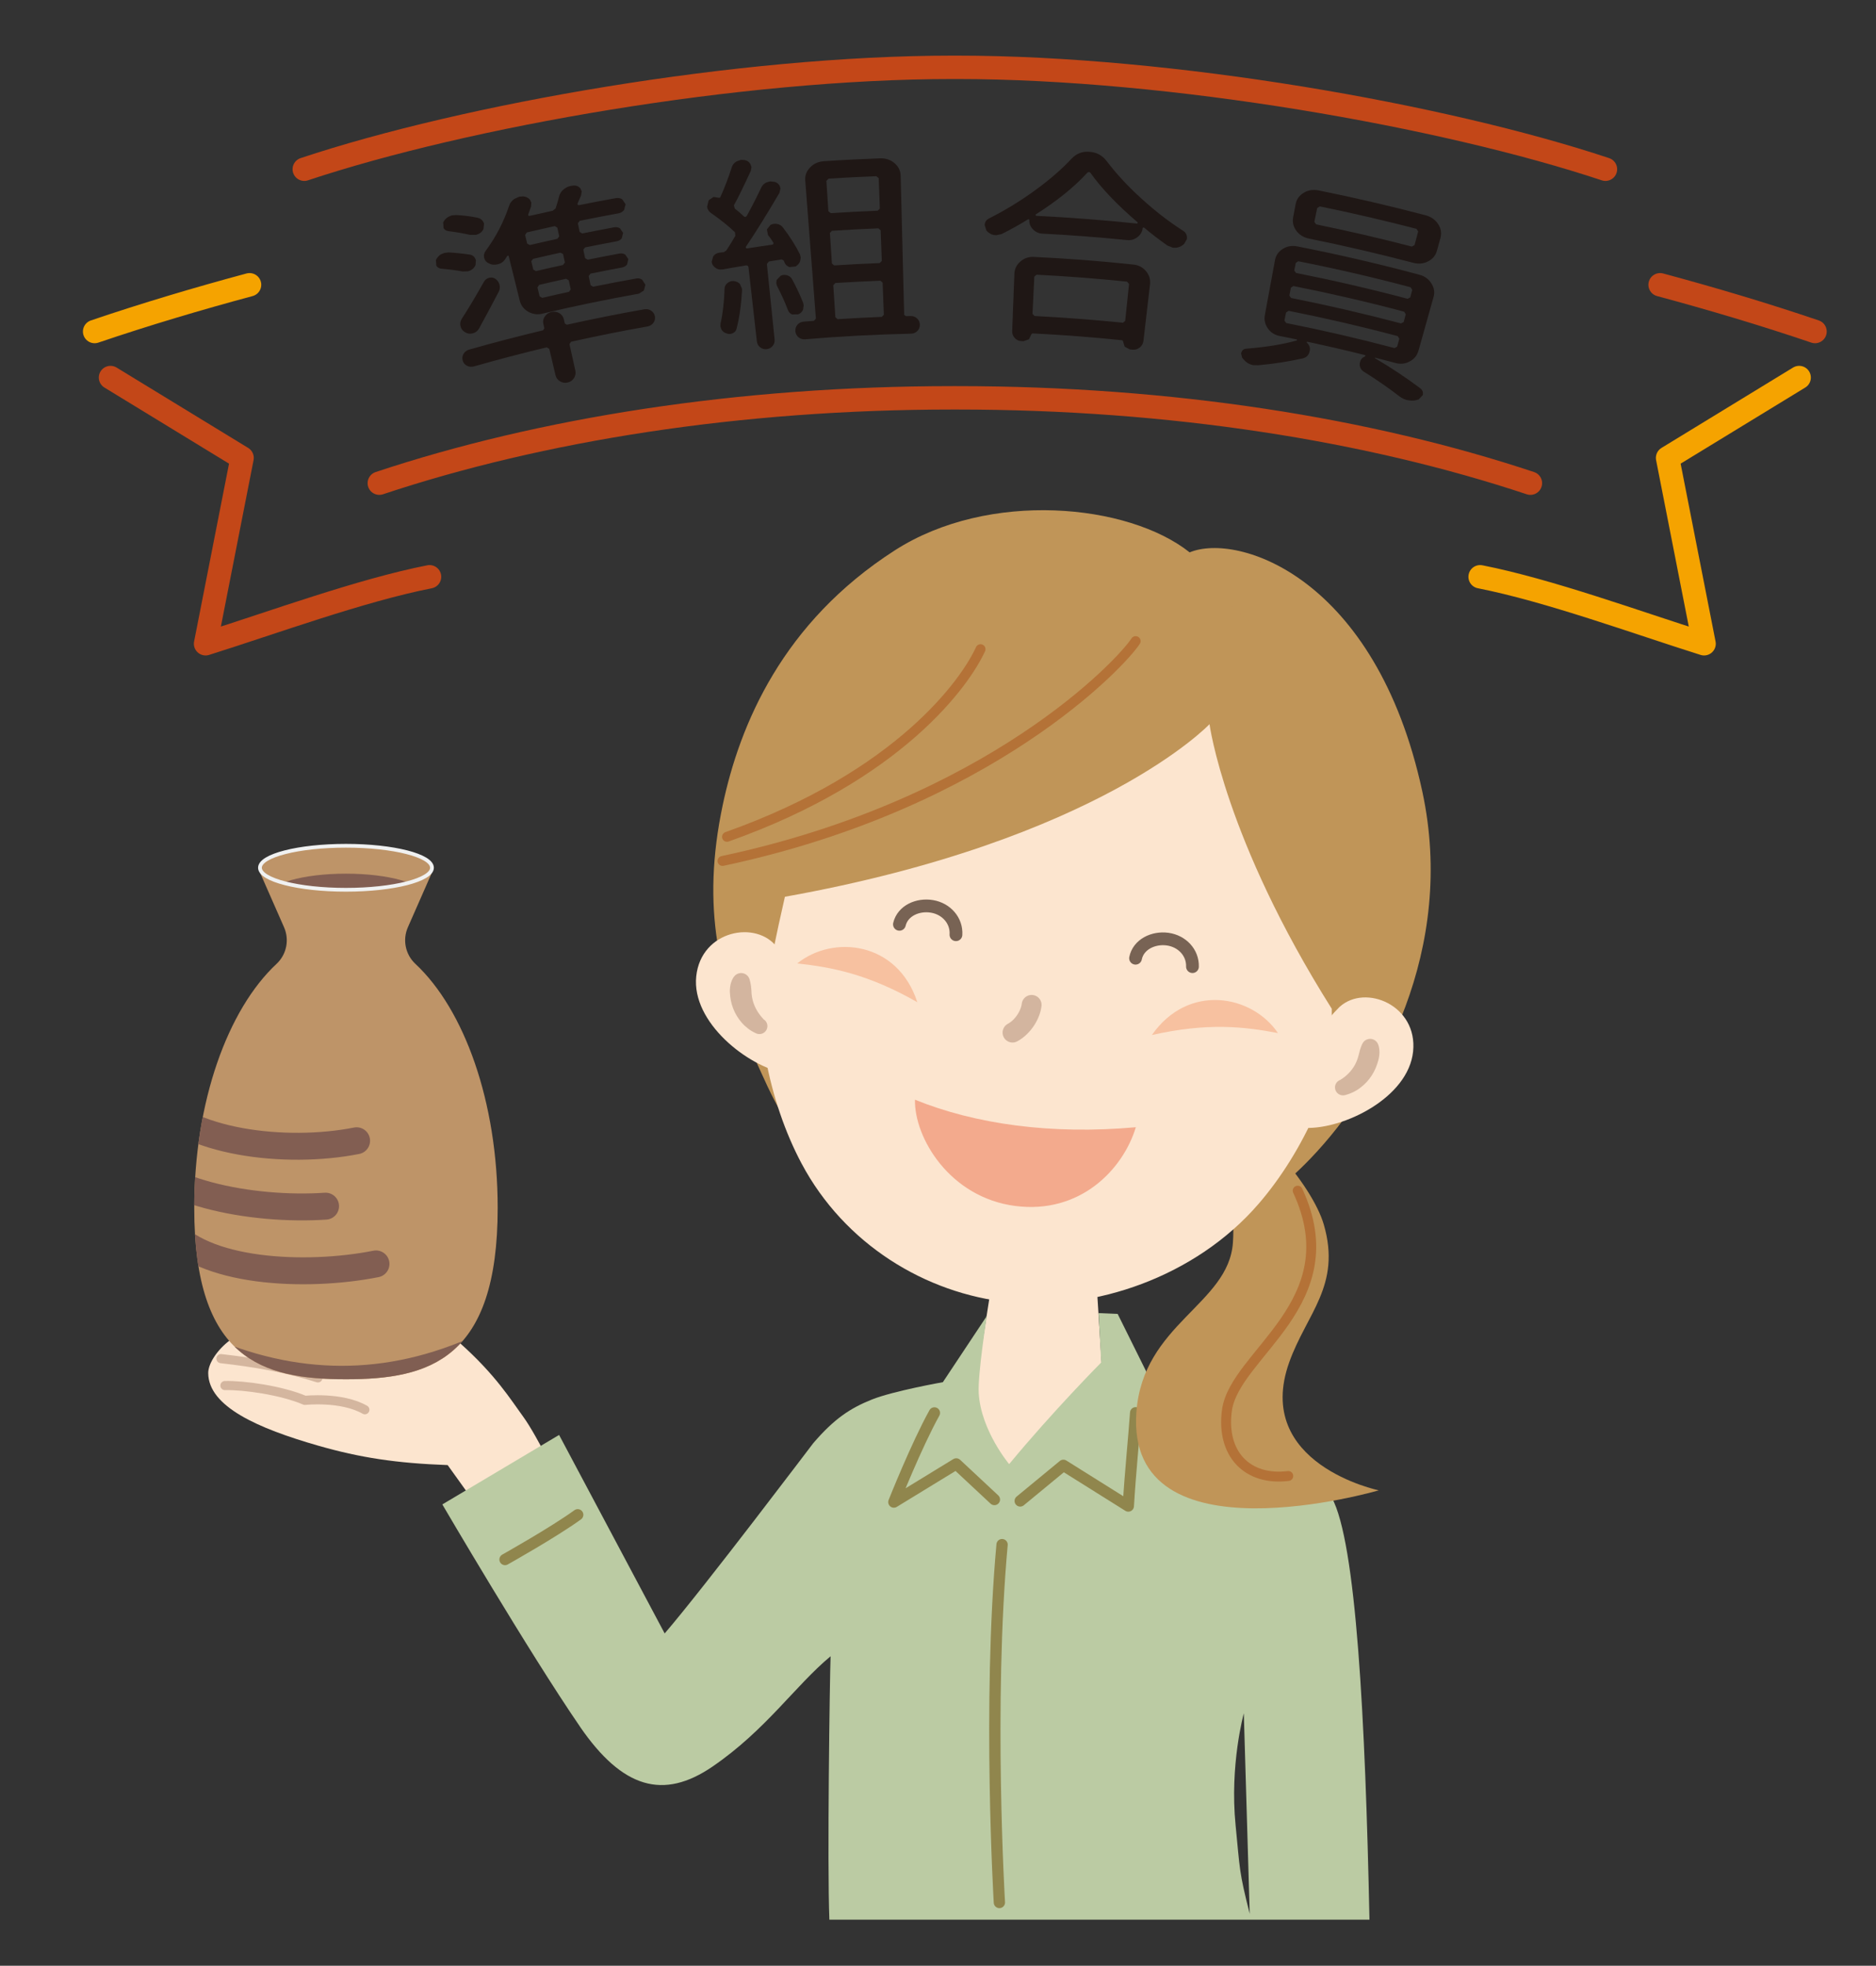 <?xml version="1.0" encoding="UTF-8"?><svg id="_レイヤー_2" xmlns="http://www.w3.org/2000/svg" width="383.99" height="402.37" xmlns:xlink="http://www.w3.org/1999/xlink" viewBox="0 0 383.99 402.37"><rect x="0" y="0" width="383.99" height="402.37" fill="#333333" stroke="none"/><defs><style>.cls-1,.cls-2,.cls-3,.cls-4,.cls-5,.cls-6,.cls-7,.cls-8,.cls-9,.cls-10,.cls-11,.cls-12{fill:none;}.cls-13{fill:#d3b59f;}.cls-2{stroke:#afb0b0;}.cls-2,.cls-3,.cls-4,.cls-5,.cls-6,.cls-7,.cls-8,.cls-9,.cls-10,.cls-11,.cls-12{stroke-linecap:round;stroke-linejoin:round;}.cls-2,.cls-11{stroke-width:1.87px;}.cls-14{fill:#1f1715;}.cls-3{stroke:#d3b59f;stroke-width:4.07px;}.cls-15{fill:#f3aa8d;}.cls-16{fill:#f7c1a0;}.cls-17{fill:#c09558;}.cls-4{stroke:#825e52;}.cls-4,.cls-12{stroke-width:5.51px;}.cls-5{stroke:#f0f1f1;stroke-width:.77px;}.cls-6{stroke:#c34718;}.cls-6,.cls-10{stroke-width:4.79px;}.cls-18{clip-path:url(#clippath-1);}.cls-19{clip-path:url(#clippath-2);}.cls-7{stroke:#786354;stroke-width:2.61px;}.cls-20{fill:#fce5cf;}.cls-8{stroke:#90864d;stroke-width:2.31px;}.cls-21{fill:#be9468;}.cls-21,.cls-22{fill-rule:evenodd;}.cls-9{stroke:#b47237;stroke-width:2.03px;}.cls-10{stroke:#f5a300;}.cls-11{stroke:#d4b69f;}.cls-23{fill:#bbcba3;}.cls-12{stroke:#805e52;}.cls-24{clip-path:url(#clippath);}.cls-22{fill:#825e52;}.cls-25{fill:#d4b69f;}</style><clipPath id="clippath"><path class="cls-1" d="M203.12,261.84l-3.05,19.52-9.6,2.4s-2.38,16.89,12.78,19.27c25.98-.22,31.82-19.92,31.82-19.92l-9.47-2.15-1.27-20.19-21.21,1.07Z"/></clipPath><clipPath id="clippath-1"><path class="cls-1" d="M55.38,175.83c-.75,0-1.44.37-1.85,1-.41.62-.47,1.4-.17,2.09,0,0,2.77,6.29,4.78,10.87,1.13,2.57.52,5.57-1.54,7.49-10,9.34-16.85,28.21-16.85,49.96,0,31.01,13.92,35.08,31.06,35.08s31.05-4.07,31.05-35.08c0-21.74-6.84-40.62-16.85-49.96-2.04-1.92-2.66-4.92-1.53-7.49,2.01-4.58,4.78-10.87,4.78-10.87.3-.69.23-1.47-.17-2.09-.41-.63-1.1-1-1.85-1h-30.88Z"/></clipPath><clipPath id="clippath-2"><path class="cls-1" d="M53.21,177.62c0,2.49,7.89,4.5,17.6,4.5s17.61-2.02,17.61-4.5-7.89-4.5-17.61-4.5-17.6,2.02-17.6,4.5"/></clipPath></defs><path class="cls-14" d="M131.88,63.31c.52-.09.99,0,1.41.29.42.28.67.67.76,1.17.08.49-.03.94-.33,1.34-.3.39-.71.63-1.22.72-5.22.92-10.42,1.97-15.61,3.12l-.33.5c.4,1.8.8,3.59,1.2,5.38.13.56.03,1.06-.26,1.55-.31.48-.74.79-1.31.92-.57.13-1.1.04-1.58-.26-.48-.3-.78-.72-.91-1.26-.43-1.79-.85-3.58-1.27-5.36l-.52-.32c-4.98,1.19-9.95,2.49-14.89,3.9-.5.14-.99.1-1.42-.12-.45-.23-.75-.57-.89-1.06-.14-.48-.08-.94.17-1.39.26-.43.65-.73,1.15-.87,5.02-1.43,10.07-2.74,15.13-3.95l.26-.41-.2-.87c-.13-.55-.04-1.06.28-1.53.32-.48.76-.79,1.36-.93.59-.13,1.13-.05,1.63.23.49.3.8.72.92,1.26l.2.87.42.24c5.26-1.17,10.54-2.23,15.85-3.16M96.08,52.1c.54.06.92.33,1.17.77l.16.4-.08.98c-.19.48-.54.85-1.05,1.11l-.47.17-1.1.04c-1.25-.23-2.7-.43-4.35-.57-.46-.04-.81-.24-1.05-.61l-.09-1.15c.22-.48.56-.87,1.02-1.18l.7-.28.85-.11c1.48.08,2.91.23,4.29.44M98.06,67.22c-.26.51-.68.84-1.25,1-.58.17-1.11.1-1.59-.2-.49-.27-.79-.65-.93-1.14-.17-.59-.08-1.15.27-1.69,1.46-2.26,2.95-4.76,4.5-7.53.24-.41.59-.68,1.07-.8.48-.12.9-.04,1.29.23.42.3.7.69.82,1.18.13.49.08.97-.15,1.43-1.22,2.34-2.56,4.85-4.02,7.52M97.74,44.57c.56.12.95.41,1.2.87l.14.35-.12,1.08c-.2.48-.57.84-1.13,1.07l-.4.14h-1.22c-1.32-.31-2.77-.56-4.36-.76-.47-.04-.82-.25-1.06-.62l-.08-1.16c.22-.49.59-.89,1.11-1.18l.66-.27.92-.07c1.53.08,2.98.26,4.33.55M111.05,64.21c-1.05.24-2.01.11-2.93-.4-.91-.53-1.48-1.27-1.73-2.25-.76-3.05-1.51-6.11-2.27-9.15l-.12-.1-.17.09-.48.73c-.35.5-.83.81-1.42.96h-.05c-.66.18-1.26.12-1.81-.17-.5-.22-.81-.58-.96-1.09-.14-.55-.03-1.05.33-1.53,2.07-2.8,3.66-5.86,4.78-9.22.19-.57.55-1.02,1.09-1.38l.97-.44.77-.06c.59.04,1.07.26,1.42.67l.28.58-.05.82c-.18.5-.37,1.05-.59,1.65l.03.23.27.04c1.58-.35,3.16-.72,4.74-1.06l.57-.47c.26-.74.49-1.54.7-2.39.15-.66.51-1.2,1.07-1.6.42-.32.88-.53,1.37-.62l.52-.07c.6-.04,1.09.17,1.43.61l.26.59-.12.79c-.29.68-.54,1.27-.76,1.74l.07.23.23.06c2.5-.51,5.02-.99,7.53-1.44.5-.09.93-.01,1.33.23l.7,1.01-.31,1.19c-.29.36-.67.59-1.16.68-2.64.48-5.28.99-7.93,1.53l-.37.5c.12.59.24,1.18.36,1.77l.54.32c2.17-.44,4.34-.86,6.51-1.26.46-.08.86-.01,1.21.21l.64.93-.27,1.1c-.25.33-.6.54-1.05.62-2.15.4-4.3.82-6.45,1.25l-.37.46c.12.57.24,1.15.36,1.74l.53.32c2.16-.44,4.32-.86,6.49-1.26.45-.07.85-.01,1.2.21l.63.93-.26,1.1c-.25.33-.6.53-1.04.62-2.15.4-4.31.81-6.45,1.25l-.36.5c.12.62.25,1.24.38,1.86l.52.32c2.94-.6,5.88-1.16,8.83-1.68.44-.09.84,0,1.21.25l.66,1.02-.3,1.18-1.02.65c-6.6,1.18-13.18,2.53-19.73,4.09M114.1,48.88l.36-.51c-.12-.59-.25-1.18-.38-1.77l-.54-.32c-1.91.42-3.8.85-5.7,1.29l-.36.52c.14.58.28,1.17.42,1.77l.55.3c1.89-.44,3.77-.87,5.65-1.28M115.26,54.23l.36-.51c-.12-.58-.25-1.15-.37-1.73l-.53-.27c-1.87.41-3.74.83-5.61,1.27l-.36.47c.13.58.27,1.16.41,1.72l.54.31c1.85-.44,3.71-.85,5.57-1.25M116.47,59.74l.35-.5c-.13-.62-.26-1.24-.4-1.86l-.53-.32c-1.85.4-3.69.82-5.53,1.25l-.35.52c.15.61.29,1.22.44,1.83l.54.31c1.82-.43,3.65-.84,5.49-1.24"/><path class="cls-14" d="M160.41,53.32l-.43-.22c-.87.14-1.74.29-2.61.43l-.4.51c.53,5.15,1.05,10.29,1.58,15.44.05.51-.08.94-.4,1.33s-.73.6-1.22.66c-.5.06-.94-.07-1.33-.38-.4-.3-.62-.71-.68-1.22-.57-5.07-1.15-10.15-1.72-15.22l-.17-.28-.32-.05c-1.79.3-3.39.57-4.76.83h-.13c-.48.08-.91-.02-1.3-.28-.49-.3-.78-.73-.85-1.28l.31-1.11c.28-.4.67-.65,1.17-.75l.99-.11.51-.33c.57-.84,1.18-1.84,1.87-3.03l-.08-.71c-1.21-1.19-2.83-2.49-4.88-3.93-.48-.34-.76-.76-.82-1.3l.27-1.18.15-.23.89-.6,1.13.18.23-.06c.91-2.01,1.7-4.07,2.37-6.18.16-.53.5-.94,1.01-1.22l.87-.31.77.04c.55.11.95.39,1.18.85l.21.61-.15.78c-1.44,3.11-2.58,5.47-3.45,7.03l.17.65c.74.57,1.38,1.12,1.91,1.65l.28.08.26-.18c1.11-2.02,2.09-3.96,2.97-5.82.23-.5.6-.86,1.11-1.08l.73-.2.9.09c.52.15.87.45,1.07.87l.13.5-.2.87c-2.49,4.25-4.78,7.95-6.88,11.06v.24l.22.09c1.72-.27,3.45-.53,5.19-.77l.23-.13v-.27c-.35-.58-.73-1.11-1.11-1.58l-.23-1.14.75-.93c.44-.22.9-.28,1.38-.18.47.09.86.32,1.14.69,1.49,1.95,2.66,3.81,3.52,5.56l.14.62-.12.73c-.17.46-.48.82-.93,1.09l-1.24.13c-.44-.14-.76-.42-.97-.82l-.23-.53ZM148.3,59.15c0-.45.18-.84.54-1.16.36-.34.79-.49,1.31-.46.47.02.91.22,1.28.57l.42.93.04.33c-.17,3.08-.55,5.7-1.12,7.89-.08.44-.35.76-.79.96-.44.2-.87.21-1.29.03-.46-.14-.79-.4-1.02-.8l-.22-.64.05-.65c.44-1.92.71-4.25.81-6.98M159.03,58.49l-.14-.54.07-.64.85-.88c.43-.19.87-.2,1.33-.07.46.15.79.42,1.01.83.89,1.66,1.65,3.28,2.27,4.87l.08.5-.14.86c-.2.43-.51.74-.97.92l-1.26.03c-.42-.19-.71-.5-.87-.94-.55-1.47-1.29-3.12-2.23-4.94M185.05,64.42l.36.29.99-.02c.51-.01.95.15,1.32.5.36.34.55.77.56,1.27,0,.51-.16.94-.51,1.3-.35.34-.77.53-1.29.54-7.24.16-14.47.54-21.69,1.15-.5.04-.96-.09-1.34-.41-.39-.32-.6-.73-.65-1.23-.05-.51.1-.95.42-1.34.33-.37.75-.59,1.27-.63.7-.05,1.41-.12,2.11-.17l.4-.45c-.72-9.42-1.46-18.85-2.18-28.28-.08-1.01.25-1.89,1-2.67.74-.78,1.68-1.19,2.81-1.27,3.84-.26,7.69-.45,11.53-.59,1.13-.04,2.11.29,2.93.98.82.71,1.23,1.55,1.26,2.56.24,9.5.48,18.99.72,28.48M179.86,36.47l-.48-.4c-3.27.12-6.53.29-9.79.5l-.44.45.41,6.22.49.39c3.2-.21,6.4-.37,9.6-.5l.44-.44c-.07-2.07-.15-4.15-.23-6.22M180.06,53.85l.43-.43c-.08-2.1-.15-4.18-.23-6.27l-.46-.41c-3.17.12-6.34.29-9.51.5l-.42.44.41,6.26.47.39c3.11-.2,6.22-.36,9.33-.48M170.97,57.94l-.41.45c.14,2.18.29,4.36.43,6.55l.46.39c3.01-.2,6.02-.34,9.04-.47l.42-.44c-.08-2.19-.16-4.37-.25-6.56l-.45-.4c-3.08.12-6.16.28-9.24.47"/><path class="cls-14" d="M219.33,32.49c.98-1.05,2.2-1.54,3.66-1.42,1.48.1,2.67.76,3.54,1.92,2.07,2.71,4.48,5.3,7.23,7.77,2.73,2.48,5.51,4.63,8.35,6.44.51.31.79.75.84,1.29v.43s-.56.99-.56.99c-.45.45-1.01.72-1.65.8h-.64s-1.13-.44-1.13-.44c-1.71-1.2-3.31-2.43-4.79-3.68l-.18-.02-.11.11c-.08.76-.44,1.37-1.07,1.86-.63.48-1.35.69-2.16.6-5.77-.58-11.54-1.02-17.33-1.32-.75-.04-1.38-.34-1.91-.89-.52-.53-.77-1.17-.73-1.9l-.08-.14h-.18c-1.66,1.04-3.47,2.05-5.43,3.03l-1.09.23-.59-.06c-.56-.15-1.04-.46-1.42-.91l-.34-1.06v-.29c.11-.51.4-.89.9-1.13,3.2-1.61,6.3-3.49,9.3-5.67,3.01-2.18,5.54-4.36,7.58-6.56M209.06,69.82c-.54-.02-1-.23-1.35-.63-.37-.39-.55-.86-.53-1.42.15-3.91.3-7.8.45-11.7.03-1.01.44-1.85,1.23-2.54.79-.69,1.72-1,2.78-.94,6.78.32,13.56.84,20.31,1.56,1.1.11,1.97.57,2.63,1.36.66.79.93,1.7.81,2.71-.44,3.84-.89,7.69-1.34,11.54-.07.56-.32,1.02-.76,1.37-.44.35-.94.5-1.51.45l-.55-.07-1.03-.55-.34-1.13-.15-.18c-6.12-.64-12.27-1.1-18.41-1.41l-.18.16-.5,1.05-1.11.39-.46-.02ZM212.02,43.88l-.06.19.18.11c6.88.34,13.74.87,20.6,1.58l.12-.09v-.15c-4.11-3.53-7.37-6.9-9.69-10.18l-.27-.14-.29.1c-2.73,3-6.28,5.84-10.59,8.58M231.09,58.11l-.4-.46c-6.16-.63-12.33-1.11-18.52-1.42l-.46.4c-.12,2.54-.25,5.07-.37,7.61l.41.44c6.04.32,12.07.77,18.09,1.38l.47-.37.79-7.58Z"/><path class="cls-14" d="M290.33,71.79c-.27.98-.86,1.71-1.78,2.19-.9.49-1.87.6-2.88.33-1.4-.38-2.79-.74-4.19-1.1l-.08.02.05.1c3.17,1.85,6.25,3.9,9.25,6.14.42.32.6.73.55,1.24l-.06.2-.78.83c-.64.25-1.32.33-2.03.21l-.51-.09c-.5-.15-.95-.38-1.37-.69-2.3-1.77-4.75-3.47-7.32-5.07-.61-.39-.91-.95-.87-1.69l.08-.32c.13-.56.48-.93,1.04-1.14l.04-.14-.06-.12c-3.93-.99-7.88-1.9-11.83-2.74l-.12.06.04.13c.55.53.73,1.11.56,1.76-.17.8-.65,1.28-1.42,1.46-2.9.65-5.93,1.12-9.09,1.4l-1.04-.02c-.9-.16-1.66-.68-2.28-1.57l-.2-.85.1-.28c.16-.4.46-.62.9-.66,4.15-.34,7.61-.89,10.39-1.69l.09-.11-.09-.1c-1.17-.24-2.34-.48-3.51-.71-1.02-.21-1.83-.72-2.41-1.56-.58-.84-.79-1.75-.6-2.74.69-3.75,1.38-7.48,2.07-11.22.18-.99.72-1.76,1.61-2.31.89-.55,1.87-.71,2.92-.51,8.4,1.65,16.75,3.58,25.04,5.81,1.07.28,1.88.88,2.43,1.75.58.9.73,1.82.46,2.79-1.02,3.66-2.05,7.32-3.08,10.98M291.82,44.07c1.1.3,1.95.9,2.54,1.79.6.91.75,1.85.49,2.82-.24.89-.49,1.76-.73,2.64-.26.97-.87,1.7-1.81,2.18-.94.49-1.95.58-3.06.29-7.07-1.85-14.17-3.51-21.31-4.95-1.11-.23-1.99-.76-2.6-1.61-.62-.84-.84-1.77-.65-2.76.17-.9.34-1.79.51-2.69.19-1,.73-1.76,1.65-2.32.9-.55,1.94-.7,3.08-.48,7.33,1.48,14.63,3.18,21.88,5.09M265.76,53.47l-.53.33c-.1.53-.21,1.04-.31,1.57l.36.5c7.65,1.52,15.26,3.28,22.83,5.29l.55-.29c.14-.52.27-1.03.41-1.54l-.34-.53c-7.62-2.03-15.28-3.8-22.98-5.32M264.75,58.55l-.52.33c-.11.54-.22,1.07-.32,1.61l.35.5c7.54,1.5,15.05,3.24,22.51,5.21l.54-.28c.15-.54.29-1.06.43-1.59l-.33-.53c-7.51-2-15.07-3.74-22.66-5.25M263.75,63.63l-.51.33c-.11.56-.22,1.1-.33,1.65l.35.51c7.43,1.47,14.83,3.18,22.18,5.13l.54-.3c.14-.54.29-1.08.44-1.63l-.33-.52c-7.4-1.97-14.85-3.69-22.34-5.18M288.98,50.46l.56-.29c.24-.93.49-1.87.74-2.8l-.35-.53c-6.56-1.7-13.15-3.24-19.78-4.59l-.54.33c-.2.94-.39,1.89-.58,2.84l.37.51c6.56,1.34,13.09,2.85,19.58,4.54"/><path class="cls-6" d="M87.92,118.06c-14.05,2.76-32.17,9.41-45.84,13.71l7.47-38.04-26.93-16.45"/><path class="cls-10" d="M19.37,67.86c10.46-3.55,21.05-6.7,31.71-9.57"/><path class="cls-6" d="M313.25,98.9c-33.04-11-73.57-17.47-117.37-17.47h-.87c-43.8,0-84.33,6.47-117.37,17.47"/><path class="cls-6" d="M328.61,34.64c-33.04-11-88.93-20.86-132.73-20.86h-.87c-43.8,0-99.7,9.86-132.73,20.86"/><path class="cls-10" d="M302.96,118.06c14.05,2.76,32.17,9.41,45.84,13.71l-7.47-38.04,26.93-16.45"/><path class="cls-6" d="M371.51,67.86c-10.46-3.55-21.05-6.7-31.71-9.57"/><path class="cls-20" d="M82.81,277.64s-9.16-3.45-26.13-5.89c-8.06-1.16-14.09,5.89-14.06,9.31.05,6.85,10.15,11.31,22.53,14.86,8.54,2.45,15.97,3.59,26.48,3.97l9.55,13.31,13.96-8.61s-5.28-10.81-7.98-14.51c-2.7-3.71-5.7-8.62-13.01-15.16-2.89-2.59-6.44-6.16-11.57-8.73-4.84-2.42-7.45,1.58-5.59,4.06,2.7,3.62,5.82,7.38,5.82,7.38"/><path class="cls-2" d="M68.67,277.99c-4.62-1.22-11-3.05-18.44-3.76"/><path class="cls-11" d="M65.07,282.04c-6.3-2.04-13.04-3.17-19.84-3.94"/><path class="cls-11" d="M46.04,283.61c3.85-.09,11.53.96,16.37,3.03,0,0,7.46-.82,12.27,1.92"/><g class="cls-24"><rect class="cls-20" x="188.09" y="260.77" width="46.98" height="42.26"/></g><path class="cls-23" d="M118.73,353.46c8.7,12.65,17.07,15.01,27.1,8.15,10.97-7.51,16.9-16.54,24.18-22.59-.18,4.59-.7,42.63-.25,53.92h110.55c-.85-41.06-2.72-77.26-7.71-86.39-7.17-13.14-10.6-14.35-16.95-17.64-6.35-3.3-20.48-7.06-20.48-7.06l-6.4-12.9-3.9-.17.53,10.11s-9.83,9.9-18.84,20.8c0,0-5.77-6.86-6.23-14.51-.23-3.83,1.67-15.83,1.67-15.83l-9.01,13.57s-10.12,1.79-14.53,3.55c-4.41,1.77-7.69,3.91-12,8.94-.23.27-22.21,29.4-30.41,38.94l-21.61-40.63-23.9,14.22s17.64,30.15,28.2,45.52M254.59,350.69l1.21,41.05c-2.22-8.74-1.99-9.04-2.89-18.11-1.24-12.39,1.68-22.93,1.68-22.93"/><path class="cls-8" d="M191.26,289.21c-3.68,6.62-8.3,18.25-8.3,18.25l12.77-7.81,7.81,7.29"/><path class="cls-8" d="M205.11,316.17c-2.97,32.66-.55,73.25-.55,73.25"/><path class="cls-8" d="M232.45,289.18c-.39,5.54-1.08,12.08-1.5,19.09l-13.29-8.33-8.84,7.29"/><path class="cls-8" d="M103.37,319.22s10.02-5.62,14.88-9.16"/><path class="cls-17" d="M248.01,225.6c8.06,2.52,20.53,16.69,22.96,25.08,3.61,12.46-3.51,18.17-7.08,28.15-7.46,20.87,18.33,26.23,18.33,26.23,0,0-51.86,15.15-49.62-15.99,1.31-18.09,18.88-22.07,19.76-34.71.89-12.66-5.16-17.32-13.09-21.79l8.74-6.97Z"/><path class="cls-9" d="M265.62,243.72c10.7,23.01-12.94,33.38-14.49,44.99-1.19,8.91,4.21,14.45,12.56,13.41"/><path class="cls-17" d="M243.49,113.07c9.82-4.1,38.13,4.97,47.63,48.91,6.97,32.26-8.59,60.2-22.78,75.05-11.93,12.48-22.48,15.9-45.53,19.09-30.87,4.27-39.56-2.67-52.19-14.99-10.07-9.82-12.56-16.72-16.13-24.47-7.27-15.79-11.03-30.72-6.55-51.92,3.48-16.43,12.23-37.35,35.25-52.11,19.23-12.33,47.74-9.56,60.31.43"/><path class="cls-20" d="M155.66,191.82c-1.74,16.54,1.66,33.69,8.43,46.38,8.74,16.4,25.27,26.61,42.58,28.38,17.19,1.76,37.95-5.11,50.94-20.16,9.28-10.75,16.3-26.18,17.97-41.99,3.99-37.92-20.38-71.54-54.48-75.12-34.06-3.58-61.46,24.59-65.44,62.52"/><path class="cls-17" d="M285.97,190.03c1.82-27.71-29.53-69.97-44.83-71.31-19.57-10.94-32.14-10.38-42.37-8.73-6.17.99-12.2,8.11-17.77,12.88-5.23,4.47-21.9,23.78-24.71,29.28-5.41,10.55-4.9,17.99-5.99,38.85-.46,8.75,6.57,33.2,5.57,26.83-1.02-6.49,1.21-18.59,4.79-34.27,64.49-11.56,86.91-35.33,86.91-35.33,0,0,3.11,23.5,25.02,58.25.16,14.71-2.54,24.91-4.91,29.51-6.1,11.81,16.82-23.77,18.29-45.95"/><path class="cls-3" d="M211.16,205.69c-.21,1.9-1.68,4.47-3.91,5.67"/><path class="cls-9" d="M232.45,131.23c-2.79,4.37-29.68,33.34-84.56,45"/><path class="cls-9" d="M200.7,132.88c-3.04,6.69-16.44,25.85-51.89,38.41"/><path class="cls-16" d="M163.18,197.21c7.32-5.91,20.54-4.53,24.58,7.93-10.1-5.77-17.54-7.17-24.58-7.93"/><path class="cls-16" d="M261.58,211.46c-5.26-7.8-18.31-10.33-25.81.4,11.34-2.56,18.87-1.73,25.81-.4"/><path class="cls-20" d="M274.22,206.08c5.28-4.76,16.01-.28,15.02,9.17-.99,9.44-14.19,15.92-22.12,15.62,2.22-4.62.2-6.75,2.22-14.46,1.91-7.2,1.49-6.85,4.88-10.34"/><path class="cls-25" d="M278.81,213.72c-.38.85-.55,1.55-.72,2.27-.17.72-.45,1.39-.78,2.02-.35.61-.78,1.19-1.29,1.71-.25.26-.53.5-.81.72-.15.12-.29.23-.45.33l-.22.14c-.06.04-.17.1-.15.11-.86.28-1.34,1.2-1.06,2.06.28.86,1.2,1.33,2.06,1.06.23-.07.33-.1.49-.15.14-.04.28-.09.41-.14.27-.11.53-.22.78-.34.5-.26.98-.55,1.42-.9.9-.68,1.69-1.53,2.3-2.49.62-.96,1.05-2.03,1.34-3.1.28-1.07.33-2.22-.03-3.21-.33-.92-1.33-1.39-2.25-1.06-.46.16-.81.5-1,.92l-.03.06Z"/><path class="cls-20" d="M159.11,193.98c-4.18-5.75-15.61-3.6-16.6,5.86-1,9.43,10.57,18.53,18.39,19.88-1.2-4.98.35-6.69.83-14.6.34-5.63-.05-7.4-2.61-11.13"/><path class="cls-13" d="M150.21,199.94c-.62.89-.85,2.03-.82,3.14.06,1.13.25,2.27.68,3.34.41,1.08,1.02,2.08,1.77,2.93.37.43.79.81,1.24,1.16.22.18.45.33.7.49.12.08.25.15.38.22l.46.23c.79.45,1.79.18,2.24-.6.45-.78.18-1.79-.6-2.23.02,0-.08-.1-.12-.15l-.17-.2c-.12-.13-.23-.28-.35-.42-.23-.29-.43-.59-.62-.9-.37-.62-.66-1.26-.86-1.93-.19-.68-.32-1.37-.33-2.1-.05-.74-.1-1.46-.36-2.38l-.02-.07c-.28-.95-1.27-1.5-2.23-1.23-.41.12-.75.37-.97.7"/><path class="cls-15" d="M232.49,230.73c-2.62,8.68-11.43,17.84-24.68,16.12-13.44-1.74-20.69-13.98-20.53-21.75,12.41,5.03,28,7.19,45.22,5.63"/><path class="cls-7" d="M244.08,197.86c.08-2.87-2.12-5.22-5.09-5.63-2.95-.4-6,1.1-6.56,3.91"/><path class="cls-7" d="M195.67,191.33c.18-2.86-1.93-5.3-4.89-5.8-2.93-.5-6.02.89-6.68,3.67"/><path class="cls-21" d="M56.61,197.29c2.05-1.92,2.66-4.92,1.53-7.49-2.01-4.58-4.78-10.87-4.78-10.87-.3-.68-.24-1.47.17-2.09.41-.63,1.1-1,1.85-1h30.88c.74,0,1.44.37,1.84,1,.41.62.47,1.4.17,2.09,0,0-2.77,6.3-4.78,10.87-1.13,2.57-.52,5.57,1.53,7.49,10,9.33,16.85,28.21,16.85,49.96,0,31.01-13.92,35.08-31.06,35.08s-31.05-4.07-31.05-35.08c0-21.74,6.85-40.63,16.85-49.96"/><g class="cls-18"><path class="cls-4" d="M31.1,224.66c6.85,9.22,27.39,11.72,41.89,8.84M34.36,251.28c6.84,9.23,28.1,10.31,42.6,7.43M26.01,234.16c4.96,9.98,25.74,13.74,40.63,12.73"/><path class="cls-12" d="M40.84,275.72c19.32,8.71,38.63,8.9,57.95,0"/></g><path class="cls-21" d="M70.81,173.12c9.72,0,17.61,2.02,17.61,4.5s-7.89,4.51-17.61,4.51-17.6-2.02-17.6-4.51,7.89-4.5,17.6-4.5"/><g class="cls-19"><path class="cls-22" d="M70.81,178.83c8.76,0,15.87,2.02,15.87,4.5s-7.11,4.5-15.87,4.5-15.87-2.02-15.87-4.5,7.11-4.5,15.87-4.5"/></g><path class="cls-5" d="M70.81,173.12c9.72,0,17.61,2.02,17.61,4.5s-7.89,4.51-17.61,4.51-17.6-2.02-17.6-4.51,7.89-4.5,17.6-4.5Z"/></svg>